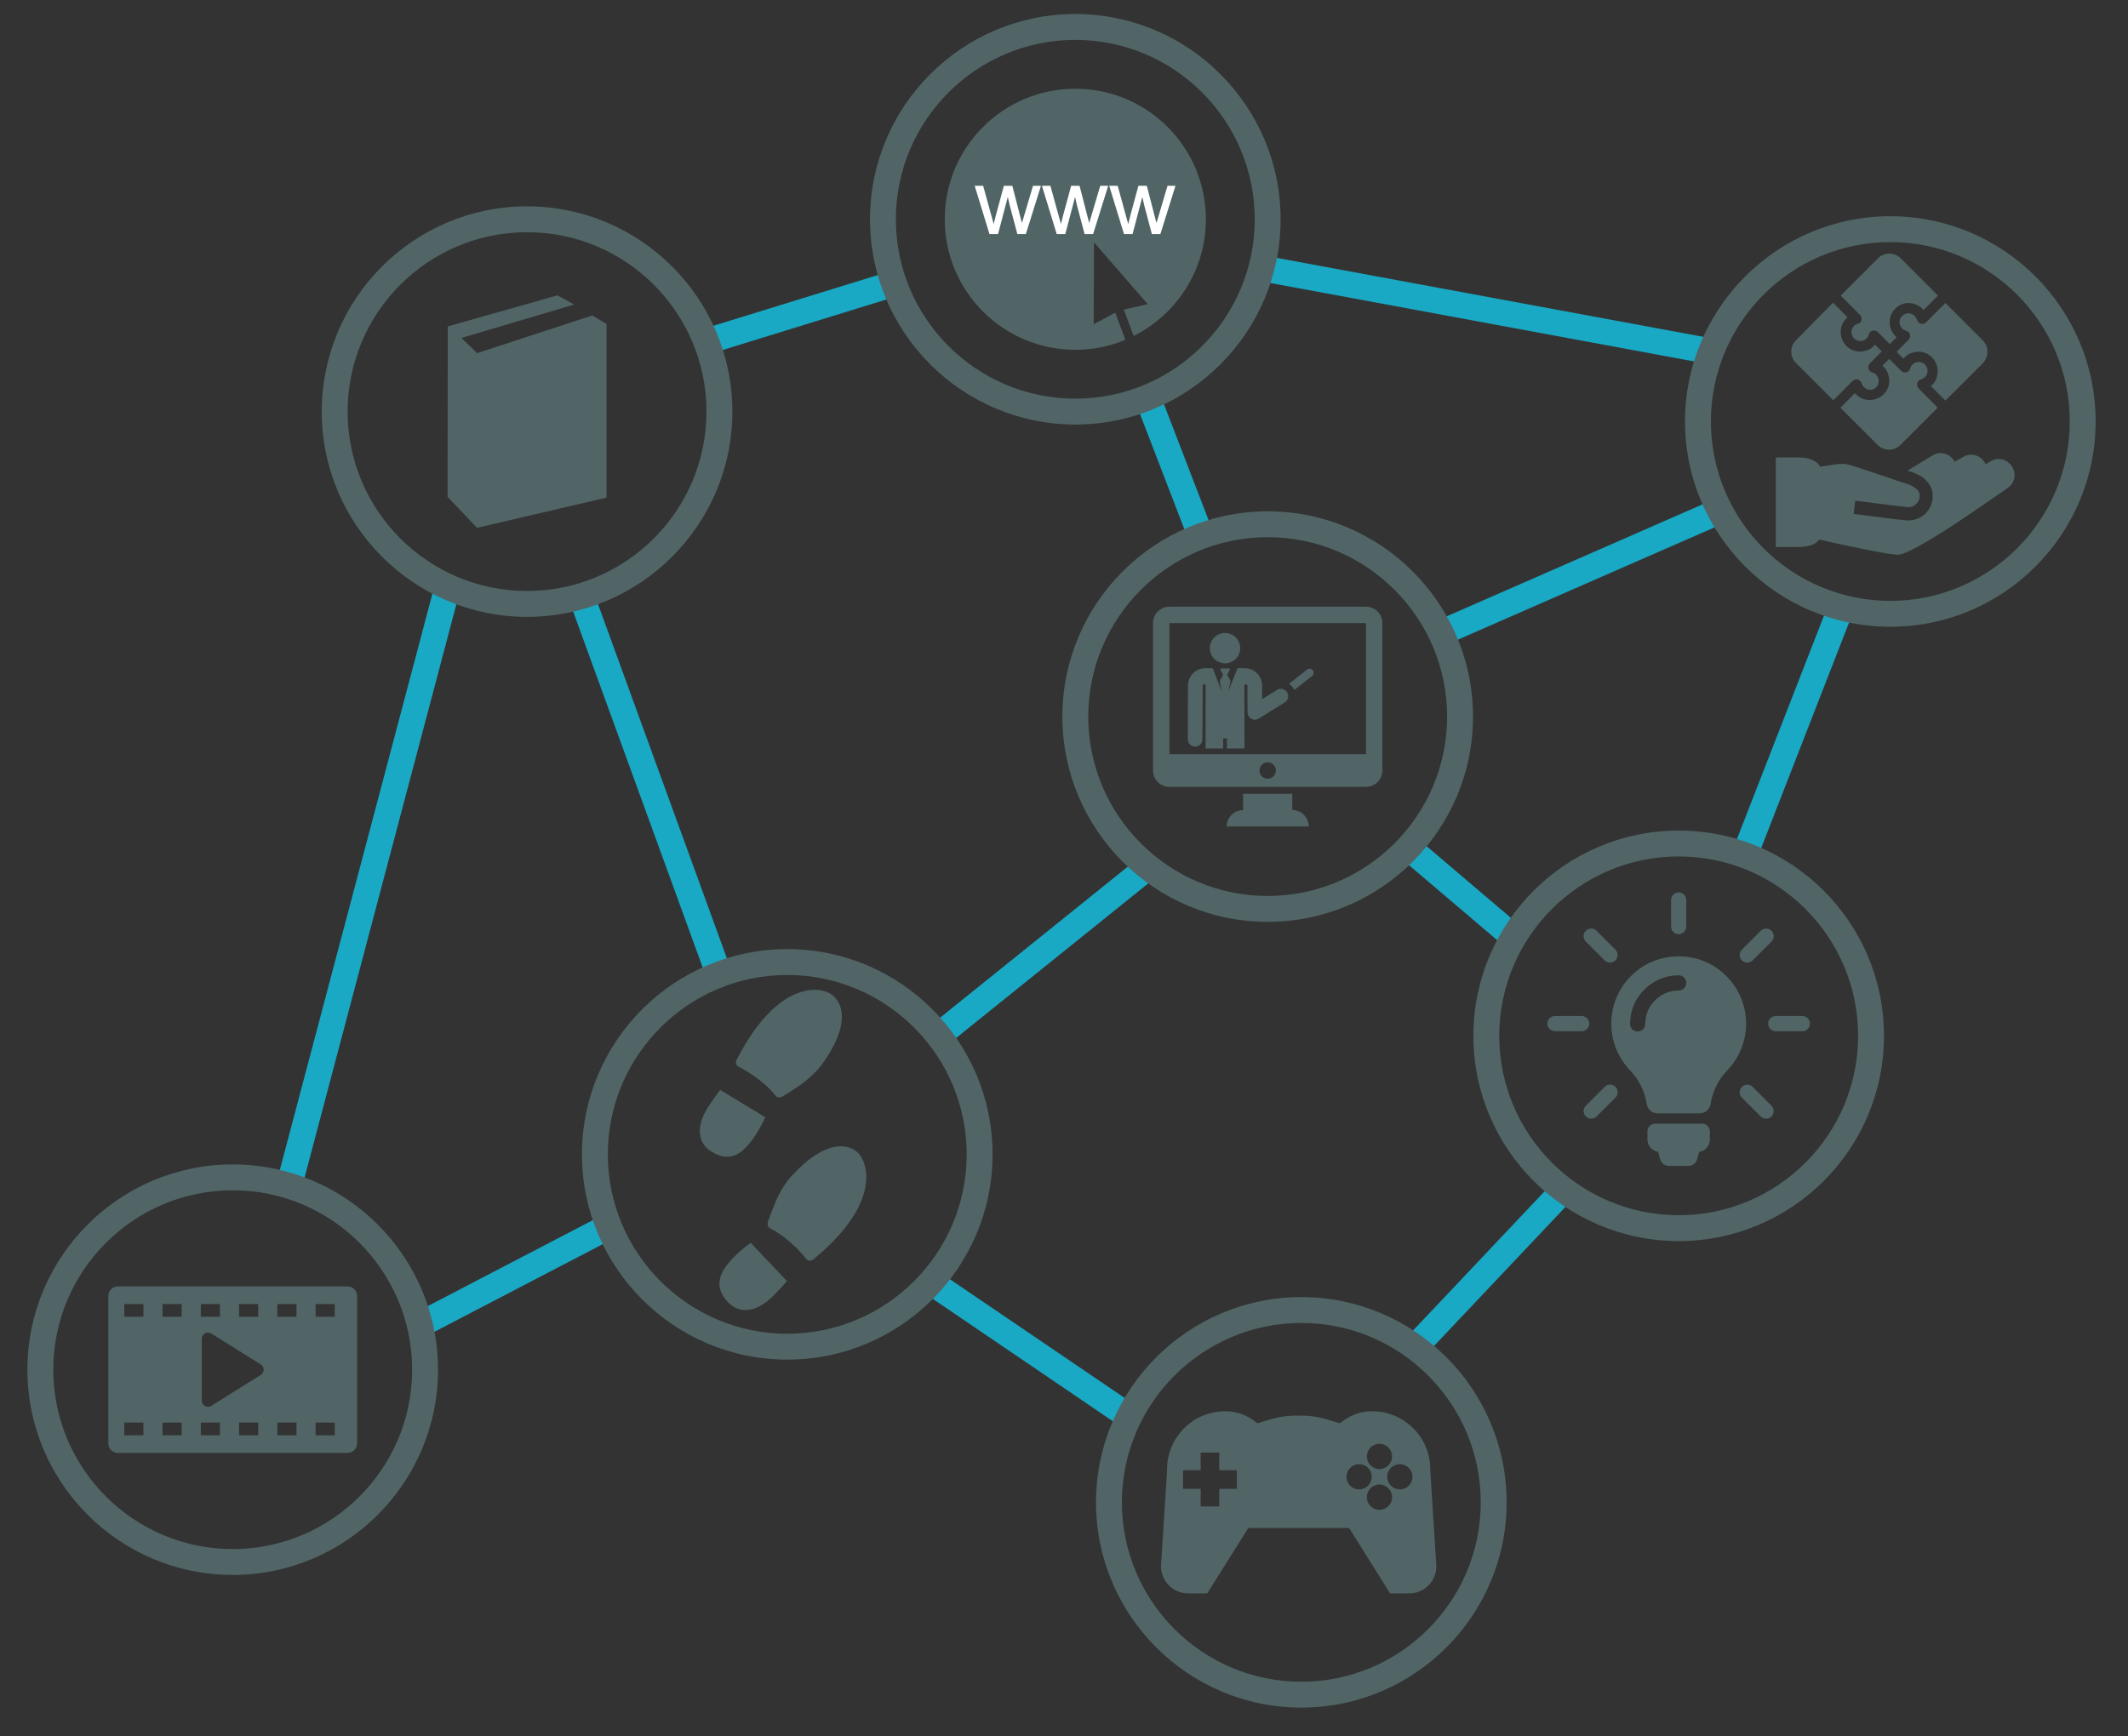 <?xml version="1.0" encoding="utf-8"?>
<!-- Generator: Adobe Illustrator 16.0.0, SVG Export Plug-In . SVG Version: 6.00 Build 0)  -->
<!DOCTYPE svg PUBLIC "-//W3C//DTD SVG 1.1//EN" "http://www.w3.org/Graphics/SVG/1.1/DTD/svg11.dtd">
<svg version="1.1" id="Capa_1" xmlns="http://www.w3.org/2000/svg" xmlns:xlink="http://www.w3.org/1999/xlink" x="0px" y="0px"
	 width="329px" height="268.5px" viewBox="0 0 329 268.5" enable-background="new 0 0 329 268.5" xml:space="preserve">
<rect x="0" y="0" width="329" height="268.5" fill="#333333" stroke="none"/>
<path fill="#516566" d="M166.249,13.725c-11.146,0-20.184,9.037-20.184,20.186c0,11.146,9.037,20.184,20.184,20.184
	c2.744,0,5.356-0.552,7.741-1.544l-1.557-4.191l-3.345,1.782l0.053-12.662l8.306,9.558l-3.696,0.834l1.516,4.079
	c6.616-3.313,11.168-10.137,11.168-18.039C186.433,22.762,177.397,13.725,166.249,13.725z"/>
<rect x="170.089" y="70.186" transform="matrix(0.359 0.933 -0.933 0.359 183.676 -123.2)" fill="#19A9C4" width="22.97" height="4"/>
<rect x="242.353" y="64.903" transform="matrix(0.401 0.916 -0.916 0.401 227.414 -170.868)" fill="#19A9C4" width="4" height="47.088"/>
<rect x="275.06" y="92.503" transform="matrix(0.932 0.363 -0.363 0.932 60.047 -92.98)" fill="#19A9C4" width="4" height="41.092"/>
<rect x="215.203" y="136.005" transform="matrix(0.762 0.648 -0.648 0.762 143.249 -113.467)" fill="#19A9C4" width="21.344" height="4"/>
<rect x="159.316" y="126.359" transform="matrix(0.627 0.779 -0.779 0.627 174.739 -70.787)" fill="#19A9C4" width="4" height="41.574"/>
<rect x="194.424" y="45.921" transform="matrix(0.983 0.182 -0.182 0.983 12.562 -41.027)" fill="#19A9C4" width="70.72" height="4"/>
<rect x="140.851" y="206.271" transform="matrix(0.827 0.562 -0.562 0.827 144.516 -53.13)" fill="#19A9C4" width="35.485" height="4.001"/>
<rect x="228.163" y="179.382" transform="matrix(0.727 0.687 -0.687 0.727 197.666 -104.518)" fill="#19A9C4" width="4" height="33.463"/>
<rect x="121.684" y="33.101" transform="matrix(0.295 0.956 -0.956 0.295 133.324 -84.134)" fill="#19A9C4" width="4" height="30.387"/>
<rect x="69.441" y="119.428" transform="matrix(0.342 0.94 -0.94 0.342 180.266 -14.621)" fill="#19A9C4" width="62.269" height="4"/>
<rect x="54.861" y="89.135" transform="matrix(0.967 0.256 -0.256 0.967 37.031 -9.976)" fill="#19A9C4" width="4" height="96.426"/>
<rect x="77.348" y="181.182" transform="matrix(0.462 0.887 -0.887 0.462 217.737 35.798)" fill="#19A9C4" width="4" height="32.543"/>
<g>
	<path fill="#516566" d="M69.196,76.824l4.559,4.802l20.021-4.674V50.1l-2.21-1.315l-17.811,5.832l-2.412-2.354l17.427-5.171
		l-2.598-1.415l-16.943,4.803L69.196,76.824z"/>
</g>
<path fill="#516566" d="M201.191,264.072c-17.503,0-31.742-14.239-31.742-31.742c0-17.502,14.239-31.741,31.742-31.741
	s31.742,14.239,31.742,31.741C232.933,249.833,218.694,264.072,201.191,264.072z M201.191,204.589
	c-15.297,0-27.742,12.444-27.742,27.741s12.445,27.742,27.742,27.742s27.742-12.445,27.742-27.742S216.488,204.589,201.191,204.589z
	"/>
<path fill="#516566" d="M292.255,96.923c-17.503,0-31.742-14.239-31.742-31.742s14.239-31.742,31.742-31.742
	s31.742,14.239,31.742,31.742S309.758,96.923,292.255,96.923z M292.255,37.438c-15.297,0-27.742,12.445-27.742,27.742
	s12.445,27.742,27.742,27.742s27.742-12.445,27.742-27.742S307.552,37.438,292.255,37.438z"/>
<path fill="#516566" d="M259.534,191.928c-17.503,0-31.742-14.239-31.742-31.742s14.239-31.742,31.742-31.742
	s31.742,14.239,31.742,31.742S277.037,191.928,259.534,191.928z M259.534,132.443c-15.297,0-27.742,12.445-27.742,27.742
	s12.445,27.742,27.742,27.742s27.742-12.445,27.742-27.742S274.831,132.443,259.534,132.443z"/>
<path fill="#516566" d="M195.991,142.559c-17.503,0-31.742-14.239-31.742-31.742s14.239-31.742,31.742-31.742
	c17.503,0,31.743,14.239,31.743,31.742S213.494,142.559,195.991,142.559z M195.991,83.074c-15.297,0-27.742,12.445-27.742,27.742
	s12.445,27.742,27.742,27.742c15.298,0,27.743-12.445,27.743-27.742S211.289,83.074,195.991,83.074z"/>
<path fill="#516566" d="M121.714,210.26c-17.503,0-31.742-14.239-31.742-31.742s14.239-31.742,31.742-31.742
	s31.742,14.239,31.742,31.742S139.217,210.26,121.714,210.26z M121.714,150.775c-15.297,0-27.742,12.445-27.742,27.742
	s12.445,27.742,27.742,27.742s27.742-12.445,27.742-27.742S137.011,150.775,121.714,150.775z"/>
<path fill="#516566" d="M81.485,95.395c-17.502,0-31.741-14.24-31.741-31.743c0-17.503,14.239-31.742,31.741-31.742
	c17.503,0,31.742,14.239,31.742,31.742C113.227,81.155,98.988,95.395,81.485,95.395z M81.485,35.909
	c-15.296,0-27.741,12.445-27.741,27.742c0,15.298,12.445,27.743,27.741,27.743c15.297,0,27.742-12.445,27.742-27.743
	C109.227,48.354,96.782,35.909,81.485,35.909z"/>
<path fill="#516566" d="M35.978,243.557c-17.503,0-31.742-14.24-31.742-31.743s14.239-31.742,31.742-31.742
	s31.742,14.239,31.742,31.742S53.481,243.557,35.978,243.557z M35.978,184.071c-15.297,0-27.742,12.445-27.742,27.742
	c0,15.298,12.445,27.743,27.742,27.743s27.742-12.445,27.742-27.743C63.72,196.517,51.275,184.071,35.978,184.071z"/>
<path fill="#516566" d="M53.729,198.939H18.228c-0.817,0-1.479,0.662-1.479,1.479v22.789c0,0.818,0.661,1.48,1.479,1.48h35.501
	c0.816,0,1.479-0.662,1.479-1.48v-22.789C55.208,199.602,54.545,198.939,53.729,198.939z M36.964,201.66h2.959v1.973h-2.959V201.66z
	 M31.047,201.66h2.959v1.973h-2.959V201.66z M22.173,221.966h-2.959v-1.974h2.959V221.966z M22.173,203.633h-2.959v-1.973h2.959
	V203.633z M28.089,221.966H25.13v-1.974h2.959V221.966z M28.089,203.633H25.13v-1.973h2.959V203.633z M34.006,221.966h-2.959v-1.974
	h2.959V221.966z M39.923,221.966h-2.959v-1.974h2.959V221.966z M40.315,212.624l-7.658,4.786c-0.155,0.098-0.331,0.145-0.506,0.145
	c-0.16,0-0.32-0.039-0.465-0.119c-0.304-0.168-0.493-0.489-0.493-0.838v-9.569c0-0.349,0.189-0.669,0.493-0.838
	c0.305-0.17,0.676-0.159,0.971,0.026l7.658,4.785c0.278,0.174,0.449,0.48,0.449,0.811S40.593,212.449,40.315,212.624z
	 M45.839,221.966h-2.958v-1.974h2.958V221.966z M45.839,203.633h-2.958v-1.973h2.958V203.633z M51.756,221.966h-2.958v-1.974h2.958
	V221.966z M51.756,203.633h-2.958v-1.973h2.958V203.633z"/>
<path fill="#516566" d="M166.249,65.651c-17.503,0-31.742-14.239-31.742-31.741c0-17.503,14.239-31.742,31.742-31.742
	s31.742,14.239,31.742,31.742C197.991,51.412,183.751,65.651,166.249,65.651z M166.249,6.168c-15.297,0-27.742,12.445-27.742,27.742
	c0,15.296,12.445,27.741,27.742,27.741s27.742-12.445,27.742-27.741C193.991,18.613,181.545,6.168,166.249,6.168z"/>
<g>
	<path fill="#FFFFFF" d="M152.977,36.199l-2.285-7.467H152l1.188,4.31l0.443,1.604c0.019-0.08,0.147-0.593,0.387-1.54l1.188-4.374
		h1.301l1.118,4.331l0.372,1.428l0.429-1.441l1.28-4.317h1.23l-2.335,7.467h-1.314l-1.188-4.472l-0.288-1.272l-1.512,5.745H152.977z
		"/>
	<path fill="#FFFFFF" d="M163.376,36.199l-2.285-7.467h1.308l1.188,4.31l0.443,1.604c0.019-0.08,0.147-0.593,0.387-1.54l1.188-4.374
		h1.301l1.118,4.331l0.372,1.428l0.429-1.441l1.28-4.317h1.23l-2.335,7.467h-1.314l-1.188-4.472l-0.288-1.272l-1.512,5.745H163.376z
		"/>
	<path fill="#FFFFFF" d="M173.776,36.199l-2.285-7.467h1.308l1.188,4.31l0.443,1.604c0.019-0.08,0.147-0.593,0.387-1.54l1.188-4.374
		h1.301l1.118,4.331l0.372,1.428l0.429-1.441l1.28-4.317h1.23l-2.335,7.467h-1.314l-1.188-4.472l-0.288-1.272l-1.512,5.745H173.776z
		"/>
</g>
<path fill="#516566" d="M125.828,194.689c-0.369,0.316-0.844,0.422-1.211-0.053c-1.266-1.634-3.638-3.741-5.376-4.584
	c-0.632-0.316-0.685-0.738-0.369-1.529c0.789-2.002,1.527-4.584,3.741-6.902c4.849-5.217,8.379-4.901,10.013-3.373
	C134.154,179.724,136.368,185.994,125.828,194.689z M116.079,192.213c0,0-1.107,0.685-2.529,2.107
	c-2.372,2.371-3.267,4.584-1.054,7.009c1.896,2.003,4.532,1.528,6.902-0.79c1.423-1.423,2.268-2.424,2.268-2.424L116.079,192.213z"
	/>
<path fill="#516566" d="M128.579,153.797c1.792,1.317,2.846,4.637-1.265,10.486c-1.846,2.583-4.163,3.9-5.954,5.059
	c-0.738,0.475-1.16,0.527-1.582-0.053c-1.158-1.527-3.74-3.425-5.585-4.32c-0.527-0.264-0.475-0.791-0.264-1.158
	C120.2,151.637,126.787,152.48,128.579,153.797z M111.346,168.553c0,0-0.789,1-1.896,2.688c-1.792,2.793-1.738,5.533,0.633,6.902
	c2.793,1.687,4.795,0.316,6.64-2.477c1.106-1.686,1.581-2.897,1.581-2.897L111.346,168.553z"/>
<g>
	<path id="XMLID_5560_" fill="#516566" d="M264.355,174.964v1.235c0,0.984-0.723,1.802-1.661,1.941l-0.306,1.123
		c-0.165,0.608-0.713,1.035-1.349,1.035h-3.02c-0.635,0-1.184-0.427-1.349-1.035l-0.296-1.123c-0.949-0.148-1.671-0.957-1.671-1.949
		v-1.236c0-0.661,0.53-1.192,1.191-1.192h7.267C263.824,173.771,264.355,174.303,264.355,174.964z M269.952,158.307
		c0,2.813-1.115,5.361-2.925,7.232c-1.375,1.428-2.263,3.246-2.559,5.187c-0.131,0.836-0.854,1.454-1.706,1.454h-6.465
		c-0.845,0-1.576-0.609-1.697-1.445c-0.306-1.941-1.201-3.785-2.576-5.203c-1.776-1.846-2.881-4.352-2.906-7.111
		c-0.062-5.795,4.551-10.486,10.347-10.529C265.251,147.848,269.952,152.529,269.952,158.307z M260.708,151.998
		c0-0.645-0.521-1.175-1.175-1.175c-4.143,0-7.519,3.368-7.519,7.519c0,0.645,0.522,1.176,1.175,1.176
		c0.644,0,1.175-0.522,1.175-1.176c0-2.854,2.323-5.169,5.169-5.169C260.187,153.173,260.708,152.65,260.708,151.998z
		 M259.534,144.471c0.644,0,1.175-0.522,1.175-1.175v-4.116c0-0.645-0.521-1.176-1.175-1.176c-0.652,0-1.175,0.523-1.175,1.176
		v4.116C258.359,143.948,258.89,144.471,259.534,144.471z M245.706,158.299c0-0.645-0.521-1.175-1.175-1.175h-4.116
		c-0.644,0-1.174,0.522-1.174,1.175c0,0.645,0.521,1.175,1.174,1.175h4.116C245.184,159.474,245.706,158.951,245.706,158.299z
		 M278.654,157.124h-4.117c-0.644,0-1.175,0.522-1.175,1.175c0,0.645,0.522,1.175,1.175,1.175h4.117
		c0.645,0,1.174-0.522,1.174-1.175C279.828,157.654,279.305,157.124,278.654,157.124z M248.099,168.08l-2.915,2.916
		c-0.462,0.461-0.462,1.201,0,1.662c0.226,0.227,0.53,0.339,0.825,0.339c0.297,0,0.602-0.112,0.828-0.339l2.914-2.916
		c0.462-0.461,0.462-1.201,0-1.662C249.3,167.619,248.552,167.619,248.099,168.08z M270.142,148.865c0.297,0,0.601-0.113,0.826-0.34
		l2.916-2.914c0.461-0.462,0.461-1.201,0-1.663c-0.461-0.461-1.2-0.461-1.662,0l-2.916,2.915c-0.46,0.462-0.46,1.201,0,1.662
		C269.542,148.752,269.838,148.865,270.142,148.865z M248.099,148.518c0.226,0.227,0.53,0.339,0.827,0.339
		c0.296,0,0.6-0.112,0.825-0.339c0.462-0.461,0.462-1.201,0-1.662l-2.914-2.916c-0.462-0.461-1.201-0.461-1.663,0
		c-0.461,0.462-0.461,1.201,0,1.663L248.099,148.518z M270.968,168.08c-0.46-0.461-1.199-0.461-1.662,0
		c-0.46,0.461-0.46,1.201,0,1.662l2.916,2.916c0.226,0.227,0.53,0.339,0.826,0.339s0.601-0.112,0.828-0.339
		c0.46-0.461,0.46-1.201,0-1.662L270.968,168.08z"/>
</g>
<g>
	<g>
		<g>
			<path fill="#516566" d="M308.985,70.979c-0.383,0-0.764,0.094-1.098,0.285l-0.908,0.525c-0.382-0.859-1.242-1.48-2.245-1.48
				c-0.382,0-0.763,0.096-1.098,0.287l-1.434,0.812c-0.43-0.812-1.241-1.337-2.196-1.337c-0.383,0-0.765,0.096-1.098,0.287
				l-4.013,2.434c0.143,0.049,0.239,0.097,0.382,0.097c0.621,0.19,1.241,0.478,1.814,0.812c0.573,0.383,1.052,0.908,1.385,1.529
				c0.191,0.43,0.335,0.955,0.335,1.48c0,1.051-0.43,2.006-1.099,2.674c-0.669,0.669-1.623,1.1-2.675,1.1h-0.047l-2.007-0.191
				l-6.399-0.813l0,0l0.239-2.053l6.398,0.811l1.864,0.191c0.478,0,0.906-0.191,1.192-0.525c0.335-0.334,0.526-0.764,0.526-1.242
				c0-0.238-0.048-0.43-0.143-0.572c-0.097-0.191-0.192-0.334-0.384-0.479c-0.334-0.334-0.906-0.62-1.527-0.811
				c-0.906-0.287-2.102-0.67-3.438-1.146c-1.289-0.43-2.674-0.908-3.87-1.29c-0.764-0.238-1.479-0.478-1.957-0.573
				c-0.286-0.096-1.29-0.047-1.575,0c-0.526,0.096-1.194,0.191-1.863,0.287c-0.191,0.048-0.43,0.048-0.622,0.096
				c-0.523-0.955-1.814-1.434-3.342-1.434c-0.048,0-3.534,0-3.534,0V84.59c0,0,3.486,0,3.534,0c1.385,0,2.579-0.336,3.199-1.147
				c3.869,0.907,10.795,2.341,12.132,2.341c2.388,0,13.755-8.119,17.05-10.363c0.621-0.431,1.004-1.195,1.004-1.959
				C311.42,72.076,310.322,70.979,308.985,70.979z"/>
		</g>
	</g>
	<g>
		<g>
			<path fill="#516566" d="M297.379,47.957c0.238-0.238,2.006-2.006,2.244-2.244l-5.777-5.779c-0.956-0.955-2.532-0.955-3.487,0
				l-5.779,5.779c0.287,0.286,2.675,2.674,3.009,3.008c0.382,0.383,0.287,1.051-0.191,1.291c-0.143,0.047-0.907,0.189-1.099,1.002
				c-0.286,1.002,0.67,1.958,1.672,1.672c0.478-0.144,0.859-0.478,0.956-0.955c0.143-0.621,0.907-0.813,1.385-0.383l1.862,1.863
				l1.05-1.051c-0.047-0.048-0.047-0.048-0.095-0.096c-1.193-1.098-1.385-3.057-0.095-4.346
				C294.274,46.43,296.329,46.668,297.379,47.957z"/>
		</g>
	</g>
	<g>
		<g>
			<path fill="#516566" d="M306.549,52.638l-5.779-5.78c-0.286,0.287-2.675,2.676-3.008,3.01c-0.432,0.43-1.195,0.238-1.385-0.383
				c-0.287-1.002-1.529-1.384-2.294-0.62c-0.764,0.765-0.382,2.006,0.621,2.292c0.62,0.144,0.812,0.908,0.383,1.386l-1.864,1.862
				l1.051,1.051c0.383-0.477,0.908-0.812,1.529-0.955c2.245-0.621,4.251,1.433,3.678,3.678c-0.143,0.621-0.478,1.146-0.956,1.527
				c0.239,0.24,2.006,2.007,2.245,2.246l5.779-5.779C307.504,55.169,307.504,53.593,306.549,52.638z"/>
		</g>
	</g>
	<g>
		<g>
			<path fill="#516566" d="M296.615,60.041c-0.43-0.43-0.237-1.195,0.383-1.386c0.477-0.144,0.859-0.478,0.955-0.955
				c0.286-1.003-0.622-1.958-1.673-1.672c-0.477,0.144-0.859,0.478-0.955,0.955c-0.143,0.621-0.907,0.813-1.384,0.382l-1.862-1.862
				l-1.051,1.051c0.478,0.382,0.812,0.907,0.955,1.528c0.62,2.245-1.434,4.25-3.678,3.678c-0.621-0.143-1.146-0.525-1.528-0.955
				c-0.239,0.238-2.006,2.006-2.245,2.244l5.779,5.779c0.955,0.955,2.531,0.955,3.486,0l5.778-5.779
				C299.338,62.811,296.902,60.375,296.615,60.041z"/>
		</g>
	</g>
	<g>
		<g>
			<path fill="#516566" d="M290.407,58.56c-0.239-0.859-0.956-0.955-1.146-1.051c-0.478-0.286-0.526-0.907-0.191-1.289l1.863-1.863
				l-1.052-1.05c-0.381,0.477-0.905,0.812-1.527,0.955c-2.245,0.621-4.251-1.434-3.678-3.678c0.144-0.621,0.525-1.146,0.955-1.528
				c-0.239-0.239-2.006-2.007-2.245-2.245l-5.73,5.827c-0.956,0.955-0.956,2.531,0,3.486l5.779,5.778
				c0.238-0.238,2.674-2.674,3.009-3.008c0.43-0.43,1.192-0.239,1.385,0.382c0.143,0.478,0.478,0.812,0.955,0.955
				C289.787,60.518,290.692,59.563,290.407,58.56z"/>
		</g>
	</g>
</g>
<g>
	<path fill="#516566" d="M199.791,125.262v-2.516h-7.599v2.531c-1.398,0-2.532,1.133-2.532,2.531l0,0h12.662
		c0.009-1.398-1.117-2.539-2.515-2.547C199.801,125.262,199.795,125.262,199.791,125.262z"/>
	<path fill="#516566" d="M211.188,93.824h-30.395c-1.397,0-2.531,1.134-2.531,2.531v22.797c0,1.398,1.134,2.531,2.531,2.531l0,0
		h30.395c1.398,0,2.533-1.133,2.533-2.531l0,0V96.355C213.721,94.958,212.586,93.824,211.188,93.824L211.188,93.824z
		 M197.258,119.152c0.003,0.699-0.563,1.27-1.263,1.271c-0.701,0.003-1.271-0.563-1.272-1.264c-0.002-0.699,0.563-1.27,1.264-1.271
		c0.002,0,0.002,0,0.002,0c0.7-0.002,1.268,0.562,1.27,1.26C197.258,119.149,197.258,119.15,197.258,119.152z M211.193,116.621
		h-30.399V96.355h30.395v20.266H211.193z"/>
	<path fill="#516566" d="M202.956,103.646c-0.214-0.271-0.606-0.319-0.879-0.105c0,0-0.001,0.002-0.002,0.002l-2.791,2.215
		c0.276,0.18,0.51,0.419,0.685,0.699c0.049,0.082,0.096,0.165,0.135,0.252l2.766-2.183
		C203.136,104.308,203.176,103.914,202.956,103.646C202.956,103.646,202.956,103.646,202.956,103.646z"/>
	<circle fill="#516566" cx="189.396" cy="100.233" r="2.347"/>
	<path fill="#516566" d="M198.988,107.055c-0.33-0.531-1.028-0.693-1.56-0.363l-0.001,0.001l-2.293,1.423c0-1.9,0-0.893,0-2.115
		c-0.011-1.473-1.206-2.662-2.68-2.667h-1.123c-0.951,2.47-0.647,1.552-1.454,3.647l0.351-1.482
		c0.022-0.111,0.005-0.227-0.051-0.325l-0.46-0.823l0.412-0.741c0.045-0.077,0.019-0.179-0.061-0.225
		c-0.025-0.015-0.054-0.022-0.084-0.022h-1.137c-0.09,0-0.164,0.072-0.165,0.164c0,0.029,0.007,0.059,0.021,0.083l0.412,0.745
		l-0.461,0.824c-0.054,0.098-0.071,0.211-0.049,0.32l0.296,1.482l-1.407-3.647h-1.146c-1.473,0.005-2.668,1.194-2.68,2.667
		l-0.028,8.316c-0.005,0.625,0.498,1.135,1.124,1.14c0.001,0,0.002,0,0.005,0l0,0c0.622,0,1.129-0.505,1.13-1.128l0.042-8.324l0,0
		c0.017-0.123,0.131-0.21,0.254-0.193c0.102,0.014,0.181,0.094,0.194,0.193v9.744h2.717v-1.564h0.585v1.564h2.717
		c0-10.086-0.025-2.059-0.025-9.723c0.018-0.131,0.138-0.223,0.269-0.205c0.107,0.014,0.19,0.098,0.206,0.205
		c0,0.794,0,3.293,0.021,4.141c0.003,0.625,0.514,1.129,1.139,1.125c0.208-0.002,0.413-0.06,0.59-0.17l4.014-2.49
		c0.534-0.324,0.704-1.021,0.38-1.555C198.997,107.068,198.993,107.062,198.988,107.055z"/>
</g>
<path fill="#516566" d="M221.134,227.507c0-0.048-0.006-0.085-0.008-0.13c0.001-0.047,0.008-0.092,0.008-0.139
	c0-4.967-4.027-8.993-8.993-8.993c-2.059,0-3.483,0.7-4.999,1.864c-1.94-0.563-2.906-1.047-5.536-1.192h-1.647
	c-2.632,0.146-3.596,0.63-5.536,1.192c-1.516-1.164-2.941-1.864-5-1.864c-4.966,0-8.992,4.026-8.992,8.993
	c0,0.047,0.007,0.092,0.008,0.139c-0.002,0.045-0.008,0.082-0.008,0.13l-0.934,14.708c0,2.32,1.882,4.203,4.203,4.203h2.942
	l6.344-10.118h6.974h1.646h6.975l6.342,10.118h2.943c2.321,0,4.202-1.883,4.202-4.203L221.134,227.507z M191.235,230.234h-2.73
	v2.731h-2.875v-2.731h-2.731v-2.874h2.731v-2.731h2.875v2.731h2.73V230.234z M213.275,223.277c1.08,0,1.953,0.874,1.953,1.952
	c0,1.079-0.873,1.952-1.953,1.952c-1.077,0-1.953-0.873-1.953-1.952C211.322,224.151,212.198,223.277,213.275,223.277z
	 M208.173,228.378c0-1.078,0.874-1.952,1.952-1.952s1.953,0.874,1.953,1.952c0,1.079-0.875,1.952-1.953,1.952
	S208.173,229.457,208.173,228.378z M213.275,233.481c-1.078,0-1.953-0.874-1.953-1.952c0-1.079,0.875-1.953,1.953-1.953
	s1.952,0.874,1.952,1.953C215.227,232.607,214.353,233.481,213.275,233.481z M216.424,230.331c-1.077,0-1.951-0.874-1.951-1.952
	s0.874-1.953,1.951-1.953c1.079,0,1.953,0.875,1.953,1.953S217.503,230.331,216.424,230.331z"/>
</svg>

